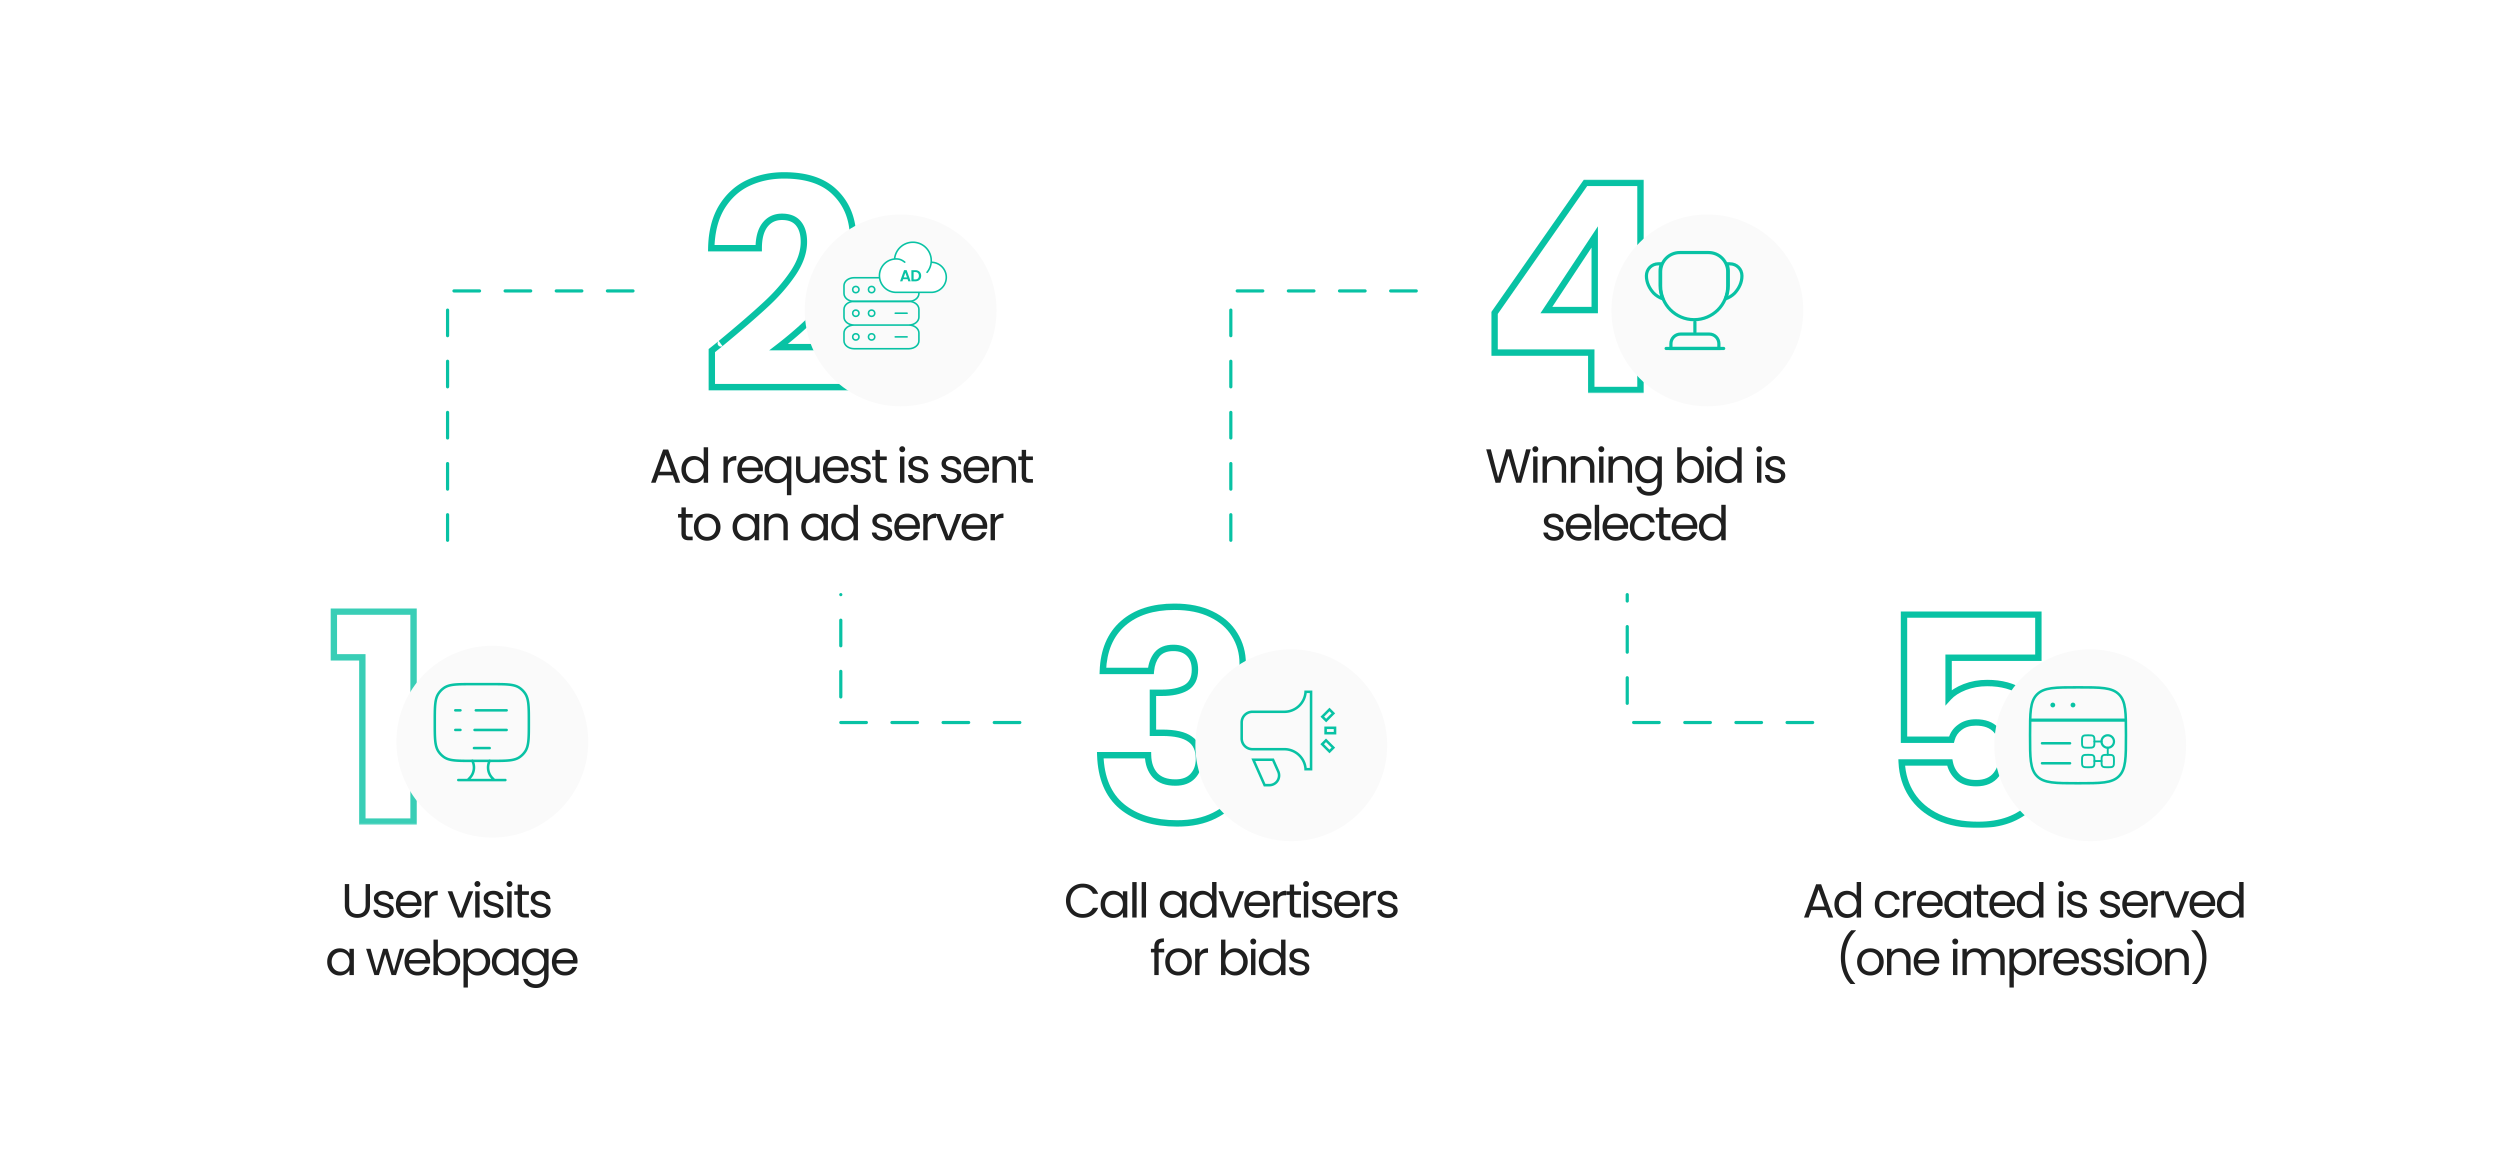 <svg xmlns="http://www.w3.org/2000/svg" width="782" height="361" fill="none"><rect width="782" height="361" fill="#fff" rx="30"/><g opacity=".8"><mask id="a" width="28" height="68" x="103" y="190" fill="#000" maskUnits="userSpaceOnUse"><path fill="#fff" d="M103 190h28v68h-28z"/><path d="M104.43 205.61V191.3h24.93V257h-16.02v-51.39z"/></mask><path fill="#08C2A4" d="M104.43 205.61h-1v1h1zm0-14.31v-1h-1v1zm24.93 0h1v-1h-1zm0 65.7v1h1v-1zm-16.02 0h-1v1h1zm0-51.39h1v-1h-1zm-7.91 0V191.3h-2v14.31zm-1-13.31h24.93v-2h-24.93zm23.93-1V257h2v-65.7zm1 64.7h-16.02v2h16.02zm-15.02 1v-51.39h-2V257zm-1-52.39h-8.91v2h8.91z" mask="url(#a)"/></g><g filter="url(#b)"><circle cx="150" cy="228" r="30" fill="#FAFAFA"/></g><path stroke="#08C2A4" stroke-linecap="round" stroke-width=".8" d="M153.655 214h-5.885c-4.824 0-7.237 0-8.947 1.221a6.7 6.7 0 0 0-1.626 1.658C136 218.622 136 221.082 136 226.001s0 7.379 1.197 9.123a6.7 6.7 0 0 0 1.626 1.657c1.71 1.221 4.123 1.221 8.947 1.221h5.885c4.825 0 7.237 0 8.947-1.221a6.7 6.7 0 0 0 1.626-1.657c1.198-1.744 1.198-4.204 1.198-9.123s0-7.379-1.198-9.122a6.7 6.7 0 0 0-1.626-1.658C160.892 214 158.48 214 153.655 214Z"/><path stroke="#08C2A4" stroke-linecap="round" stroke-width=".8" d="m154.619 243.997-.616-.629a4.72 4.72 0 0 1-.855-5.372M146.3 243.997l.616-.629a4.72 4.72 0 0 0 .855-5.372M143.357 244h14.713"/><path stroke="#08C2A4" stroke-linecap="round" stroke-linejoin="round" stroke-width=".8" d="M148.261 234h4.905M148.84 228.328h2.409m-8.833 0h1.606m4.818-6.14h9.636m-16.06 0h1.606M148.438 228.332h10.038"/><path stroke="#08C2A4" stroke-dasharray="8 8" stroke-linecap="round" stroke-linejoin="round" d="M198 91h-58v82M443 91h-58v82"/><mask id="c" width="48" height="70" x="221.149" y="53" fill="#000" maskUnits="userSpaceOnUse"><path fill="#fff" d="M221.149 53h48v70h-48z"/><path d="M222.659 109.67q3.06-2.43 2.79-2.25 8.82-7.29 13.86-11.97 5.13-4.68 8.64-9.81t3.51-9.99q0-3.69-1.71-5.76t-5.13-2.07-5.4 2.61q-1.89 2.52-1.89 7.2h-14.85q.18-7.65 3.24-12.78 3.15-5.13 8.19-7.56 5.13-2.43 11.34-2.43 10.71 0 16.11 5.49 5.49 5.49 5.49 14.31 0 9.63-6.57 17.91-6.57 8.19-16.74 16.02h24.3v12.51h-45.18z"/></mask><path fill="#08C2A4" d="m222.659 109.67-.621-.783-.379.3v.483zm2.79-2.25-.637-.771 1.192 1.603zm13.86-11.97-.674-.739-.006.006zm10.44-25.56-.771.637zm-10.53.54-.796-.604-.004.004zm-1.89 7.2v1h1v-1zm-14.85 0-.999-.023-.024 1.023h1.023zm3.24-12.78-.852-.523-.006.01zm8.19-7.56-.428-.904-.006.003zm27.45 3.06-.713.701.006.006zm-1.08 32.22.78.626.004-.004zm-16.74 16.02-.61-.792-2.328 1.792h2.938zm24.3 0h1v-1h-1zm0 12.51v1h1v-1zm-45.18 0h-1v1h1zm.622-10.647a415 415 0 0 0 2.234-1.782q.35-.282.504-.412a2 2 0 0 0 .195-.181 1.002 1.002 0 0 0 .197-.327c.022-.061.132-.366-.015-.724a1 1 0 0 0-1.38-.51q-.044.022-.063.034l-.058.037 1.109 1.664-.031.019-.054.03c-.012.006-.085.044-.186.071a1 1 0 0 1-1.186-.583c-.148-.358-.037-.662-.015-.724a1 1 0 0 1 .226-.356c.025-.025.032-.029-.025.018q-.126.107-.474.387-.693.559-2.221 1.773zm2.805-2.262q8.832-7.3 13.904-12.008l-1.361-1.466c-3.34 3.101-7.943 7.078-13.817 11.932zm13.897-12.002q5.208-4.749 8.792-9.984l-1.651-1.13c-2.292 3.35-5.119 6.562-8.489 9.636zm8.792-9.984c2.422-3.54 3.684-7.064 3.684-10.555h-2c0 2.989-1.077 6.125-3.335 9.425zm3.684-10.555c0-2.606-.604-4.78-1.939-6.397l-1.542 1.274c.945 1.144 1.481 2.809 1.481 5.123zm-1.939-6.397c-1.38-1.67-3.411-2.433-5.901-2.433v2c2.071 0 3.459.617 4.359 1.707zm-5.901-2.433c-2.576 0-4.678 1.004-6.196 3.006l1.593 1.208c1.122-1.478 2.62-2.214 4.603-2.214zm-6.2 3.01c-1.439 1.919-2.09 4.564-2.09 7.8h2c0-3.004.61-5.159 1.69-6.6zm-1.09 6.8h-14.85v2h14.85zm-13.85 1.023c.117-4.975 1.169-9.055 3.099-12.29l-1.717-1.025c-2.15 3.604-3.258 8.044-3.381 13.269zm3.093-12.28c2.007-3.27 4.597-5.652 7.772-7.182l-.869-1.802c-3.546 1.71-6.415 4.367-8.608 7.938zm7.766-7.18c3.274-1.55 6.905-2.333 10.911-2.333v-2c-4.274 0-8.202.837-11.768 2.526zm10.911-2.333c6.979 0 12.049 1.787 15.397 5.191l1.426-1.402c-3.851-3.916-9.521-5.789-16.823-5.789zm15.403 5.197c3.447 3.447 5.197 7.949 5.197 13.603h2c0-6.106-1.909-11.143-5.782-15.017zm5.197 13.603c0 6.172-2.099 11.927-6.353 17.288l1.567 1.244c4.505-5.679 6.786-11.864 6.786-18.532zm-6.35 17.284c-4.32 5.386-9.839 10.672-16.57 15.854l1.22 1.584c6.83-5.258 12.471-10.652 16.91-16.186zm-15.96 17.646h24.3v-2h-24.3zm23.3-1v12.51h2v-12.51zm1 11.51h-45.18v2h45.18zm-44.18 1v-11.43h-2v11.43z" mask="url(#c)"/><g filter="url(#d)"><circle cx="277.719" cy="93.094" r="30" fill="#FAFAFA"/></g><path stroke="#08C2A4" stroke-linecap="round" stroke-linejoin="round" stroke-width=".5" d="M284.296 101.675h-17.154c-1.735 0-3.142-1.121-3.142-2.483v-2.436c0-1.37 1.419-2.483 3.142-2.483h17.154c1.736 0 3.143 1.121 3.143 2.483v2.436c0 1.362-1.419 2.483-3.143 2.483M284.296 109.081h-17.154c-1.735 0-3.142-1.121-3.142-2.482v-2.437c0-1.371 1.419-2.482 3.142-2.482h17.154c1.736 0 3.143 1.121 3.143 2.482v2.437c0 1.361-1.419 2.482-3.143 2.482"/><path stroke="#08C2A4" stroke-linecap="round" stroke-linejoin="round" stroke-width=".5" d="M284.296 94.277h-17.154c-1.735 0-3.142-1.121-3.142-2.483v-2.436c0-1.371 1.419-2.483 3.142-2.483h17.154c1.736 0 3.143 1.12 3.143 2.483v2.436c0 1.362-1.419 2.483-3.143 2.483M280.037 97.977h3.701M280.037 90.574h3.701M280.037 105.379h3.701"/><circle cx="267.701" cy="90.577" r=".984" stroke="#08C2A4" stroke-width=".5"/><circle cx="267.701" cy="97.976" r=".984" stroke="#08C2A4" stroke-width=".5"/><circle cx="267.701" cy="105.382" r=".984" stroke="#08C2A4" stroke-width=".5"/><circle cx="272.635" cy="90.577" r=".984" stroke="#08C2A4" stroke-width=".5"/><circle cx="272.635" cy="97.976" r=".984" stroke="#08C2A4" stroke-width=".5"/><circle cx="272.635" cy="105.382" r=".984" stroke="#08C2A4" stroke-width=".5"/><path fill="#fff" d="M291.298 81.52a5.747 5.747 0 0 0-11.472-.498 5.225 5.225 0 0 0 .501 10.425h10.971a4.702 4.702 0 1 0 0-9.404h-.023q.023-.258.023-.523"/><path stroke="#08C2A4" stroke-linecap="round" stroke-linejoin="round" stroke-width=".5" d="M291.275 82.043h.023a4.702 4.702 0 1 1 0 9.404h-10.971a5.224 5.224 0 0 1-.501-10.425m11.449 1.02q.023-.257.023-.522a5.747 5.747 0 0 0-11.472-.498m11.449 1.02a5.7 5.7 0 0 1-1.291 3.135m-10.158-4.155q.248-.024.501-.024c1.176 0 1.8.346 2.673 1.002"/><path fill="#08C2A4" d="M283.891 87.335h-1.39l-.23.665h-.735l1.255-3.495h.815L284.861 88h-.74zm-.19-.56-.505-1.46-.505 1.46zm2.599-2.265q.55 0 .965.215.42.215.645.615.23.395.23.92t-.23.92a1.53 1.53 0 0 1-.645.605 2.1 2.1 0 0 1-.965.215h-1.22v-3.49zm-.025 2.895q.55 0 .85-.3t.3-.845-.3-.85q-.3-.31-.85-.31h-.495v2.305z"/><path stroke="#08C2A4" stroke-dasharray="8 8" stroke-linecap="round" stroke-linejoin="round" d="M319 226h-56v-40M567 226h-58v-40"/><path fill="#1F1F1F" d="M109.223 276.545v6.615q0 1.395.675 2.07.69.675 1.905.675 1.2 0 1.875-.675.69-.675.69-2.07v-6.615h1.365v6.6q0 1.305-.525 2.205-.525.885-1.425 1.32-.885.435-1.995.435t-2.01-.435q-.885-.435-1.41-1.32-.51-.9-.51-2.205v-6.6zm10.947 10.59q-.945 0-1.695-.315-.75-.33-1.185-.9-.435-.585-.48-1.335h1.41q.06.615.57 1.005.525.39 1.365.39.78 0 1.23-.345t.45-.87q0-.54-.48-.795-.48-.27-1.485-.525-.915-.24-1.5-.48-.57-.255-.99-.735-.405-.495-.405-1.29 0-.63.375-1.155t1.065-.825q.69-.315 1.575-.315 1.365 0 2.205.69t.9 1.89h-1.365a1.4 1.4 0 0 0-.525-1.035q-.465-.39-1.26-.39-.735 0-1.17.315t-.435.825q0 .405.255.675.27.255.66.42.405.15 1.11.345.885.24 1.44.48.555.225.945.69.405.465.42 1.215 0 .675-.375 1.215t-1.065.855q-.675.3-1.56.3m11.677-4.56q0 .39-.045.825h-6.57q.075 1.215.825 1.905.765.675 1.845.675.885 0 1.47-.405.6-.42.84-1.11h1.47a3.57 3.57 0 0 1-1.32 1.935q-.99.735-2.46.735-1.17 0-2.1-.525a3.74 3.74 0 0 1-1.44-1.485q-.525-.975-.525-2.25t.51-2.235 1.425-1.47q.93-.525 2.13-.525 1.17 0 2.07.51t1.38 1.41q.495.885.495 2.01m-1.41-.285q0-.78-.345-1.335a2.17 2.17 0 0 0-.945-.855q-.585-.3-1.305-.3-1.035 0-1.77.66-.72.66-.825 1.83zm3.827-2.175q.36-.705 1.02-1.095.675-.39 1.635-.39v1.41h-.36q-2.295 0-2.295 2.49V287h-1.365v-8.22h1.365zm9.79 5.625 2.55-6.96h1.455l-3.225 8.22h-1.59l-3.225-8.22h1.47zm5.303-8.295q-.39 0-.66-.27a.9.9 0 0 1-.27-.66q0-.39.27-.66t.66-.27q.375 0 .63.27.27.27.27.66t-.27.66q-.255.27-.63.27m.66 1.335V287h-1.365v-8.22zm4.486 8.355q-.945 0-1.695-.315-.75-.33-1.185-.9-.435-.585-.48-1.335h1.41q.06.615.57 1.005.525.39 1.365.39.78 0 1.23-.345t.45-.87q0-.54-.48-.795-.48-.27-1.485-.525-.915-.24-1.5-.48-.57-.255-.99-.735-.405-.495-.405-1.29 0-.63.375-1.155t1.065-.825q.69-.315 1.575-.315 1.365 0 2.205.69t.9 1.89h-1.365a1.4 1.4 0 0 0-.525-1.035q-.465-.39-1.26-.39-.735 0-1.17.315t-.435.825q0 .405.255.675.27.255.66.42.405.15 1.11.345.885.24 1.44.48.555.225.945.69.405.465.42 1.215 0 .675-.375 1.215t-1.065.855q-.675.3-1.56.3m4.882-9.69q-.39 0-.66-.27a.9.9 0 0 1-.27-.66q0-.39.27-.66t.66-.27q.375 0 .63.27.27.27.27.66t-.27.66q-.255.27-.63.27m.66 1.335V287h-1.365v-8.22zm3.242 1.125v4.845q0 .6.255.855.255.24.885.24h1.005V287h-1.23q-1.14 0-1.71-.525t-.57-1.725v-4.845h-1.065v-1.125h1.065v-2.07h1.365v2.07h2.145v1.125zm5.959 7.23q-.945 0-1.695-.315-.75-.33-1.185-.9-.435-.585-.48-1.335h1.41q.06.615.57 1.005.525.39 1.365.39.78 0 1.23-.345t.45-.87q0-.54-.48-.795-.48-.27-1.485-.525-.915-.24-1.5-.48-.57-.255-.99-.735-.405-.495-.405-1.29 0-.63.375-1.155t1.065-.825q.69-.315 1.575-.315 1.365 0 2.205.69t.9 1.89h-1.365a1.4 1.4 0 0 0-.525-1.035q-.465-.39-1.26-.39-.735 0-1.17.315t-.435.825q0 .405.255.675.27.255.66.42.405.15 1.11.345.885.24 1.44.48.555.225.945.69.405.465.42 1.215 0 .675-.375 1.215t-1.065.855q-.675.3-1.56.3M102.35 300.86q0-1.26.51-2.205.51-.96 1.395-1.485.9-.525 1.995-.525 1.08 0 1.875.465t1.185 1.17v-1.5h1.38V305h-1.38v-1.53q-.405.72-1.215 1.2-.795.465-1.86.465-1.095 0-1.98-.54a3.8 3.8 0 0 1-1.395-1.515q-.51-.975-.51-2.22m6.96.015q0-.93-.375-1.62t-1.02-1.05a2.7 2.7 0 0 0-1.395-.375q-.765 0-1.395.36t-1.005 1.05-.375 1.62q0 .945.375 1.65.375.69 1.005 1.065.63.36 1.395.36t1.395-.36q.645-.375 1.02-1.065.375-.705.375-1.635m17.135-4.095L123.88 305h-1.41l-1.98-6.525-1.98 6.525h-1.41l-2.58-8.22h1.395l1.89 6.9 2.04-6.9h1.395l1.995 6.915 1.86-6.915zm8.105 3.795q0 .39-.045.825h-6.57q.075 1.215.825 1.905.765.675 1.845.675.885 0 1.47-.405.6-.42.84-1.11h1.47a3.57 3.57 0 0 1-1.32 1.935q-.99.735-2.46.735-1.17 0-2.1-.525a3.74 3.74 0 0 1-1.44-1.485q-.525-.975-.525-2.25t.51-2.235 1.425-1.47q.93-.525 2.13-.525 1.17 0 2.07.51t1.38 1.41q.495.885.495 2.01m-1.41-.285q0-.78-.345-1.335a2.17 2.17 0 0 0-.945-.855q-.585-.3-1.305-.3-1.035 0-1.77.66-.72.66-.825 1.83zm3.827-1.98q.42-.735 1.23-1.2t1.845-.465q1.11 0 1.995.525t1.395 1.485q.51.945.51 2.205 0 1.245-.51 2.22t-1.41 1.515q-.885.54-1.98.54-1.065 0-1.875-.465-.795-.465-1.2-1.185V305h-1.365v-11.1h1.365zm5.58 2.55q0-.93-.375-1.62t-1.02-1.05q-.63-.36-1.395-.36-.75 0-1.395.375-.63.36-1.02 1.065-.375.69-.375 1.605 0 .93.375 1.635.39.69 1.02 1.065.645.36 1.395.36.765 0 1.395-.36.645-.375 1.02-1.065.375-.705.375-1.65m3.806-2.565q.405-.705 1.2-1.17.81-.48 1.875-.48 1.095 0 1.98.525.9.525 1.41 1.485.51.945.51 2.205 0 1.245-.51 2.22t-1.41 1.515q-.885.54-1.98.54-1.05 0-1.86-.465-.795-.48-1.215-1.185v5.415h-1.365v-12.12h1.365zm5.58 2.565q0-.93-.375-1.62t-1.02-1.05q-.63-.36-1.395-.36-.75 0-1.395.375-.63.36-1.02 1.065-.375.69-.375 1.605 0 .93.375 1.635.39.69 1.02 1.065.645.36 1.395.36.765 0 1.395-.36.645-.375 1.02-1.065.375-.705.375-1.65m1.932 0q0-1.26.51-2.205.51-.96 1.395-1.485.9-.525 1.995-.525 1.08 0 1.875.465t1.185 1.17v-1.5h1.38V305h-1.38v-1.53q-.405.72-1.215 1.2-.795.465-1.86.465-1.095 0-1.98-.54a3.8 3.8 0 0 1-1.395-1.515q-.51-.975-.51-2.22m6.96.015q0-.93-.375-1.62t-1.02-1.05a2.7 2.7 0 0 0-1.395-.375q-.765 0-1.395.36t-1.005 1.05-.375 1.62q0 .945.375 1.65.375.69 1.005 1.065.63.36 1.395.36t1.395-.36q.645-.375 1.02-1.065.375-.705.375-1.635m6.327-4.23q1.065 0 1.86.465.81.465 1.2 1.17v-1.5h1.38v8.4q0 1.125-.48 1.995-.48.885-1.38 1.38-.885.495-2.07.495-1.62 0-2.7-.765t-1.275-2.085h1.35q.225.75.93 1.2.705.465 1.695.465 1.125 0 1.83-.705.72-.705.72-1.98v-1.725q-.405.72-1.2 1.2t-1.86.48q-1.095 0-1.995-.54a3.8 3.8 0 0 1-1.395-1.515q-.51-.975-.51-2.22 0-1.26.51-2.205.51-.96 1.395-1.485.9-.525 1.995-.525m3.06 4.23q0-.93-.375-1.62t-1.02-1.05a2.7 2.7 0 0 0-1.395-.375q-.765 0-1.395.36t-1.005 1.05-.375 1.62q0 .945.375 1.65.375.69 1.005 1.065.63.36 1.395.36t1.395-.36q.645-.375 1.02-1.065.375-.705.375-1.635m10.437-.3q0 .39-.045.825h-6.57q.075 1.215.825 1.905.765.675 1.845.675.885 0 1.47-.405.6-.42.84-1.11h1.47a3.57 3.57 0 0 1-1.32 1.935q-.99.735-2.46.735-1.17 0-2.1-.525a3.74 3.74 0 0 1-1.44-1.485q-.525-.975-.525-2.25t.51-2.235 1.425-1.47q.93-.525 2.13-.525 1.17 0 2.07.51t1.38 1.41q.495.885.495 2.01m-1.41-.285q0-.78-.345-1.335a2.17 2.17 0 0 0-.945-.855q-.585-.3-1.305-.3-1.035 0-1.77.66-.72.66-.825 1.83zM210.486 148.675h-4.56l-.84 2.325h-1.44l3.78-10.395h1.575L212.766 151h-1.44zm-.39-1.11-1.89-5.28-1.89 5.28zm3.057-.705q0-1.26.51-2.205.51-.96 1.395-1.485.9-.525 2.01-.525.96 0 1.785.45.825.435 1.26 1.155v-4.35h1.38V151h-1.38v-1.545q-.405.735-1.2 1.215-.795.465-1.86.465-1.095 0-1.995-.54a3.8 3.8 0 0 1-1.395-1.515q-.51-.975-.51-2.22m6.96.015q0-.93-.375-1.62t-1.02-1.05a2.7 2.7 0 0 0-1.395-.375q-.765 0-1.395.36t-1.005 1.05-.375 1.62q0 .945.375 1.65.375.69 1.005 1.065.63.36 1.395.36t1.395-.36q.645-.375 1.02-1.065.375-.705.375-1.635m7.551-2.76q.36-.705 1.02-1.095.675-.39 1.635-.39v1.41h-.36q-2.295 0-2.295 2.49V151h-1.365v-8.22h1.365zm10.981 2.46q0 .39-.045.825h-6.57q.075 1.215.825 1.905.765.675 1.845.675.885 0 1.47-.405.6-.42.84-1.11h1.47a3.57 3.57 0 0 1-1.32 1.935q-.99.735-2.46.735-1.17 0-2.1-.525a3.74 3.74 0 0 1-1.44-1.485q-.525-.975-.525-2.25t.51-2.235 1.425-1.47q.93-.525 2.13-.525 1.17 0 2.07.51t1.38 1.41q.495.885.495 2.01m-1.41-.285q0-.78-.345-1.335a2.17 2.17 0 0 0-.945-.855q-.585-.3-1.305-.3-1.035 0-1.77.66-.72.66-.825 1.83zm1.952.57q0-1.26.51-2.205.51-.96 1.395-1.485.9-.525 2.01-.525 1.065 0 1.86.48.81.465 1.185 1.155v-1.5h1.38v12.12h-1.38v-5.415q-.39.69-1.2 1.17t-1.89.48-1.965-.54a3.8 3.8 0 0 1-1.395-1.515q-.51-.975-.51-2.22m6.96.015q0-.93-.375-1.62t-1.02-1.05a2.7 2.7 0 0 0-1.395-.375q-.765 0-1.395.36t-1.005 1.05-.375 1.62q0 .945.375 1.65.375.69 1.005 1.065.63.36 1.395.36t1.395-.36q.645-.375 1.02-1.065.375-.705.375-1.635m10.226-4.095V151h-1.365v-1.215q-.39.63-1.095.99-.69.345-1.53.345-.96 0-1.725-.39-.765-.405-1.215-1.2-.435-.795-.435-1.935v-4.815h1.35v4.635q0 1.215.615 1.875.615.645 1.68.645 1.095 0 1.725-.675t.63-1.965v-4.515zm9.055 3.795q0 .39-.045.825h-6.57q.075 1.215.825 1.905.765.675 1.845.675.885 0 1.47-.405.6-.42.84-1.11h1.47a3.57 3.57 0 0 1-1.32 1.935q-.99.735-2.46.735-1.17 0-2.1-.525a3.74 3.74 0 0 1-1.44-1.485q-.525-.975-.525-2.25t.51-2.235 1.425-1.47q.93-.525 2.13-.525 1.17 0 2.07.51t1.38 1.41q.495.885.495 2.01m-1.41-.285q0-.78-.345-1.335a2.17 2.17 0 0 0-.945-.855q-.585-.3-1.305-.3-1.035 0-1.77.66-.72.66-.825 1.83zm5.372 4.845q-.945 0-1.695-.315-.75-.33-1.185-.9-.435-.585-.48-1.335h1.41q.06.615.57 1.005.525.39 1.365.39.78 0 1.23-.345t.45-.87q0-.54-.48-.795-.48-.27-1.485-.525-.915-.24-1.5-.48-.57-.255-.99-.735-.405-.495-.405-1.29 0-.63.375-1.155t1.065-.825q.69-.315 1.575-.315 1.365 0 2.205.69t.9 1.89h-1.365a1.4 1.4 0 0 0-.525-1.035q-.465-.39-1.26-.39-.735 0-1.17.315t-.435.825q0 .405.255.675.27.255.66.42.405.15 1.11.345.885.24 1.44.48.555.225.945.69.405.465.42 1.215 0 .675-.375 1.215t-1.065.855q-.675.3-1.56.3m5.842-7.23v4.845q0 .6.255.855.255.24.885.24h1.005V151h-1.23q-1.14 0-1.71-.525t-.57-1.725v-4.845h-1.065v-1.125h1.065v-2.07h1.365v2.07h2.145v1.125zm7.003-2.46q-.39 0-.66-.27a.9.9 0 0 1-.27-.66q0-.39.27-.66t.66-.27q.375 0 .63.27.27.27.27.66t-.27.66q-.255.27-.63.27m.66 1.335V151h-1.365v-8.22zm4.486 8.355q-.945 0-1.695-.315-.75-.33-1.185-.9-.435-.585-.48-1.335h1.41q.06.615.57 1.005.525.39 1.365.39.78 0 1.23-.345t.45-.87q0-.54-.48-.795-.48-.27-1.485-.525-.915-.24-1.5-.48-.57-.255-.99-.735-.405-.495-.405-1.29 0-.63.375-1.155t1.065-.825q.69-.315 1.575-.315 1.365 0 2.205.69t.9 1.89h-1.365a1.4 1.4 0 0 0-.525-1.035q-.465-.39-1.26-.39-.735 0-1.17.315t-.435.825q0 .405.255.675.27.255.66.42.405.15 1.11.345.885.24 1.44.48.555.225.945.69.405.465.42 1.215 0 .675-.375 1.215t-1.065.855q-.675.3-1.56.3m10.336 0q-.945 0-1.695-.315-.75-.33-1.185-.9-.435-.585-.48-1.335h1.41q.06.615.57 1.005.525.39 1.365.39.78 0 1.23-.345t.45-.87q0-.54-.48-.795-.48-.27-1.485-.525-.915-.24-1.5-.48-.57-.255-.99-.735-.405-.495-.405-1.29 0-.63.375-1.155t1.065-.825q.69-.315 1.575-.315 1.365 0 2.205.69t.9 1.89h-1.365a1.4 1.4 0 0 0-.525-1.035q-.465-.39-1.26-.39-.735 0-1.17.315t-.435.825q0 .405.255.675.27.255.66.42.405.15 1.11.345.885.24 1.44.48.555.225.945.69.405.465.42 1.215 0 .675-.375 1.215t-1.065.855q-.675.3-1.56.3m11.677-4.56q0 .39-.045.825h-6.57q.075 1.215.825 1.905.765.675 1.845.675.885 0 1.47-.405.6-.42.84-1.11h1.47a3.57 3.57 0 0 1-1.32 1.935q-.99.735-2.46.735-1.17 0-2.1-.525a3.74 3.74 0 0 1-1.44-1.485q-.525-.975-.525-2.25t.51-2.235 1.425-1.47q.93-.525 2.13-.525 1.17 0 2.07.51t1.38 1.41q.495.885.495 2.01m-1.41-.285q0-.78-.345-1.335a2.17 2.17 0 0 0-.945-.855q-.585-.3-1.305-.3-1.035 0-1.77.66-.72.66-.825 1.83zm6.467-3.66q1.5 0 2.43.915.93.9.93 2.61V151h-1.35v-4.65q0-1.23-.615-1.875-.615-.66-1.68-.66-1.08 0-1.725.675-.63.675-.63 1.965V151h-1.365v-8.22h1.365v1.17q.405-.63 1.095-.975.705-.345 1.545-.345m6.504 1.275v4.845q0 .6.255.855.255.24.885.24h1.005V151h-1.23q-1.14 0-1.71-.525t-.57-1.725v-4.845h-1.065v-1.125h1.065v-2.07h1.365v2.07h2.145v1.125zm-106.435 18v4.845q0 .6.255.855.255.24.885.24h1.005V169h-1.23q-1.14 0-1.71-.525t-.57-1.725v-4.845h-1.065v-1.125h1.065v-2.07h1.365v2.07h2.145v1.125zm6.634 7.23a4.25 4.25 0 0 1-2.1-.525 3.8 3.8 0 0 1-1.47-1.485q-.525-.975-.525-2.25 0-1.26.54-2.22.555-.975 1.5-1.485.945-.525 2.115-.525t2.115.525q.945.51 1.485 1.47.555.96.555 2.235t-.57 2.25a3.86 3.86 0 0 1-1.515 1.485q-.96.525-2.13.525m0-1.2q.735 0 1.38-.345t1.035-1.035q.405-.69.405-1.68t-.39-1.68-1.02-1.02a2.8 2.8 0 0 0-1.365-.345q-.75 0-1.38.345-.615.33-.99 1.02t-.375 1.68q0 1.005.36 1.695.375.69.99 1.035.615.33 1.35.33m7.998-3.075q0-1.26.51-2.205.51-.96 1.395-1.485.9-.525 1.995-.525 1.08 0 1.875.465t1.185 1.17v-1.5h1.38V169h-1.38v-1.53q-.405.72-1.215 1.2-.795.465-1.86.465-1.095 0-1.98-.54a3.8 3.8 0 0 1-1.395-1.515q-.51-.975-.51-2.22m6.96.015q0-.93-.375-1.62t-1.02-1.05a2.7 2.7 0 0 0-1.395-.375q-.765 0-1.395.36t-1.005 1.05-.375 1.62q0 .945.375 1.65.375.69 1.005 1.065.63.36 1.395.36t1.395-.36q.645-.375 1.02-1.065.375-.705.375-1.635m6.942-4.245q1.5 0 2.43.915.93.9.93 2.61V169h-1.35v-4.65q0-1.23-.615-1.875-.615-.66-1.68-.66-1.08 0-1.725.675-.63.675-.63 1.965V169h-1.365v-8.22h1.365v1.17q.405-.63 1.095-.975.705-.345 1.545-.345m7.579 4.23q0-1.26.51-2.205.51-.96 1.395-1.485.9-.525 1.995-.525 1.08 0 1.875.465t1.185 1.17v-1.5h1.38V169h-1.38v-1.53q-.405.72-1.215 1.2-.795.465-1.86.465-1.095 0-1.98-.54a3.8 3.8 0 0 1-1.395-1.515q-.51-.975-.51-2.22m6.96.015q0-.93-.375-1.62t-1.02-1.05a2.7 2.7 0 0 0-1.395-.375q-.765 0-1.395.36t-1.005 1.05-.375 1.62q0 .945.375 1.65.375.69 1.005 1.065.63.36 1.395.36t1.395-.36q.645-.375 1.02-1.065.375-.705.375-1.635m2.427-.015q0-1.26.51-2.205.51-.96 1.395-1.485.9-.525 2.01-.525.96 0 1.785.45.825.435 1.26 1.155v-4.35h1.38V169h-1.38v-1.545q-.405.735-1.2 1.215-.795.465-1.86.465-1.095 0-1.995-.54a3.8 3.8 0 0 1-1.395-1.515q-.51-.975-.51-2.22m6.96.015q0-.93-.375-1.62t-1.02-1.05a2.7 2.7 0 0 0-1.395-.375q-.765 0-1.395.36t-1.005 1.05-.375 1.62q0 .945.375 1.65.375.69 1.005 1.065.63.36 1.395.36t1.395-.36q.645-.375 1.02-1.065.375-.705.375-1.635m9.095 4.26q-.945 0-1.695-.315-.75-.33-1.185-.9-.435-.585-.48-1.335h1.41q.06.615.57 1.005.525.39 1.365.39.78 0 1.23-.345t.45-.87q0-.54-.48-.795-.48-.27-1.485-.525-.915-.24-1.5-.48-.57-.255-.99-.735-.405-.495-.405-1.29 0-.63.375-1.155t1.065-.825q.69-.315 1.575-.315 1.365 0 2.205.69t.9 1.89h-1.365a1.4 1.4 0 0 0-.525-1.035q-.465-.39-1.26-.39-.735 0-1.17.315t-.435.825q0 .405.255.675.27.255.66.42.405.15 1.11.345.885.24 1.44.48.555.225.945.69.405.465.42 1.215 0 .675-.375 1.215t-1.065.855q-.675.3-1.56.3m11.677-4.56q0 .39-.045.825h-6.57q.075 1.215.825 1.905.765.675 1.845.675.885 0 1.47-.405.6-.42.84-1.11h1.47a3.57 3.57 0 0 1-1.32 1.935q-.99.735-2.46.735-1.17 0-2.1-.525a3.74 3.74 0 0 1-1.44-1.485q-.525-.975-.525-2.25t.51-2.235 1.425-1.47q.93-.525 2.13-.525 1.17 0 2.07.51t1.38 1.41q.495.885.495 2.01m-1.41-.285q0-.78-.345-1.335a2.17 2.17 0 0 0-.945-.855q-.585-.3-1.305-.3-1.035 0-1.77.66-.72.66-.825 1.83zm3.827-2.175q.36-.705 1.02-1.095.675-.39 1.635-.39v1.41h-.36q-2.295 0-2.295 2.49V169h-1.365v-8.22h1.365zm6.541 5.625 2.55-6.96h1.455L297.49 169h-1.59l-3.225-8.22h1.47zm12.098-3.165q0 .39-.045.825h-6.57q.075 1.215.825 1.905.765.675 1.845.675.885 0 1.47-.405.6-.42.84-1.11h1.47a3.57 3.57 0 0 1-1.32 1.935q-.99.735-2.46.735-1.17 0-2.1-.525a3.74 3.74 0 0 1-1.44-1.485q-.525-.975-.525-2.25t.51-2.235 1.425-1.47q.93-.525 2.13-.525 1.17 0 2.07.51t1.38 1.41q.495.885.495 2.01m-1.41-.285q0-.78-.345-1.335a2.17 2.17 0 0 0-.945-.855q-.585-.3-1.305-.3-1.035 0-1.77.66-.72.66-.825 1.83zm3.827-2.175q.36-.705 1.02-1.095.675-.39 1.635-.39v1.41h-.36q-2.295 0-2.295 2.49V169h-1.365v-8.22h1.365zM333.439 281.765q0-1.53.69-2.745a5 5 0 0 1 1.875-1.92q1.2-.69 2.655-.69 1.71 0 2.985.825t1.86 2.34h-1.635q-.435-.945-1.26-1.455-.81-.51-1.95-.51-1.095 0-1.965.51t-1.365 1.455q-.495.93-.495 2.19 0 1.245.495 2.19.495.93 1.365 1.44t1.965.51q1.14 0 1.95-.495.825-.51 1.26-1.455h1.635q-.585 1.5-1.86 2.325-1.275.81-2.985.81-1.455 0-2.655-.675a5.04 5.04 0 0 1-1.875-1.905q-.69-1.215-.69-2.745m10.837 1.095q0-1.26.51-2.205.51-.96 1.395-1.485.9-.525 1.995-.525 1.08 0 1.875.465t1.185 1.17v-1.5h1.38V287h-1.38v-1.53q-.405.72-1.215 1.2-.795.465-1.86.465-1.095 0-1.98-.54a3.8 3.8 0 0 1-1.395-1.515q-.51-.975-.51-2.22m6.96.015q0-.93-.375-1.62t-1.02-1.05a2.7 2.7 0 0 0-1.395-.375q-.765 0-1.395.36t-1.005 1.05-.375 1.62q0 .945.375 1.65.375.69 1.005 1.065.63.36 1.395.36t1.395-.36q.645-.375 1.02-1.065.375-.705.375-1.635m4.302-6.975V287h-1.365v-11.1zm2.941 0V287h-1.365v-11.1zm4.316 6.96q0-1.26.51-2.205.51-.96 1.395-1.485.9-.525 1.995-.525 1.08 0 1.875.465t1.185 1.17v-1.5h1.38V287h-1.38v-1.53q-.405.72-1.215 1.2-.795.465-1.86.465-1.095 0-1.98-.54a3.8 3.8 0 0 1-1.395-1.515q-.51-.975-.51-2.22m6.96.015q0-.93-.375-1.62t-1.02-1.05a2.7 2.7 0 0 0-1.395-.375q-.765 0-1.395.36t-1.005 1.05-.375 1.62q0 .945.375 1.65.375.69 1.005 1.065.63.36 1.395.36t1.395-.36q.645-.375 1.02-1.065.375-.705.375-1.635m2.427-.015q0-1.26.51-2.205.51-.96 1.395-1.485.9-.525 2.01-.525.96 0 1.785.45.825.435 1.26 1.155v-4.35h1.38V287h-1.38v-1.545q-.405.735-1.2 1.215-.795.465-1.86.465-1.095 0-1.995-.54a3.8 3.8 0 0 1-1.395-1.515q-.51-.975-.51-2.22m6.96.015q0-.93-.375-1.62t-1.02-1.05a2.7 2.7 0 0 0-1.395-.375q-.765 0-1.395.36t-1.005 1.05-.375 1.62q0 .945.375 1.65.375.69 1.005 1.065.63.36 1.395.36t1.395-.36q.645-.375 1.02-1.065.375-.705.375-1.635m5.996 2.865 2.55-6.96h1.455l-3.225 8.22h-1.59l-3.225-8.22h1.47zm12.099-3.165q0 .39-.045.825h-6.57q.075 1.215.825 1.905.765.675 1.845.675.885 0 1.47-.405.6-.42.84-1.11h1.47a3.57 3.57 0 0 1-1.32 1.935q-.99.735-2.46.735-1.17 0-2.1-.525a3.74 3.74 0 0 1-1.44-1.485q-.525-.975-.525-2.25t.51-2.235 1.425-1.47q.93-.525 2.13-.525 1.17 0 2.07.51t1.38 1.41q.495.885.495 2.01m-1.41-.285q0-.78-.345-1.335a2.17 2.17 0 0 0-.945-.855q-.585-.3-1.305-.3-1.035 0-1.77.66-.72.66-.825 1.83zm3.826-2.175q.36-.705 1.02-1.095.675-.39 1.635-.39v1.41h-.36q-2.295 0-2.295 2.49V287h-1.365v-8.22h1.365zm5.146-.21v4.845q0 .6.255.855.255.24.885.24h1.005V287h-1.23q-1.14 0-1.71-.525t-.57-1.725v-4.845h-1.065v-1.125h1.065v-2.07h1.365v2.07h2.145v1.125zm3.754-2.46q-.39 0-.66-.27a.9.9 0 0 1-.27-.66q0-.39.27-.66t.66-.27q.375 0 .63.27.27.27.27.66t-.27.66q-.255.27-.63.27m.66 1.335V287h-1.365v-8.22zm4.486 8.355q-.945 0-1.695-.315-.75-.33-1.185-.9-.435-.585-.48-1.335h1.41q.06.615.57 1.005.525.39 1.365.39.78 0 1.23-.345t.45-.87q0-.54-.48-.795-.48-.27-1.485-.525-.915-.24-1.5-.48-.57-.255-.99-.735-.405-.495-.405-1.29 0-.63.375-1.155t1.065-.825q.69-.315 1.575-.315 1.365 0 2.205.69t.9 1.89h-1.365a1.4 1.4 0 0 0-.525-1.035q-.465-.39-1.26-.39-.735 0-1.17.315t-.435.825q0 .405.255.675.27.255.66.42.405.15 1.11.345.885.24 1.44.48.555.225.945.69.405.465.42 1.215 0 .675-.375 1.215t-1.065.855q-.675.3-1.56.3m11.677-4.56q0 .39-.045.825h-6.57q.075 1.215.825 1.905.765.675 1.845.675.885 0 1.47-.405.6-.42.84-1.11h1.47a3.57 3.57 0 0 1-1.32 1.935q-.99.735-2.46.735-1.17 0-2.1-.525a3.74 3.74 0 0 1-1.44-1.485q-.525-.975-.525-2.25t.51-2.235 1.425-1.47q.93-.525 2.13-.525 1.17 0 2.07.51t1.38 1.41q.495.885.495 2.01m-1.41-.285q0-.78-.345-1.335a2.17 2.17 0 0 0-.945-.855q-.585-.3-1.305-.3-1.035 0-1.77.66-.72.66-.825 1.83zm3.827-2.175q.36-.705 1.02-1.095.675-.39 1.635-.39v1.41h-.36q-2.295 0-2.295 2.49V287h-1.365v-8.22h1.365zm6.391 7.02q-.945 0-1.695-.315-.75-.33-1.185-.9-.435-.585-.48-1.335h1.41q.06.615.57 1.005.525.39 1.365.39.78 0 1.23-.345t.45-.87q0-.54-.48-.795-.48-.27-1.485-.525-.915-.24-1.5-.48-.57-.255-.99-.735-.405-.495-.405-1.29 0-.63.375-1.155t1.065-.825q.69-.315 1.575-.315 1.365 0 2.205.69t.9 1.89h-1.365a1.4 1.4 0 0 0-.525-1.035q-.465-.39-1.26-.39-.735 0-1.17.315t-.435.825q0 .405.255.675.27.255.66.42.405.15 1.11.345.885.24 1.44.48.555.225.945.69.405.465.42 1.215 0 .675-.375 1.215t-1.065.855q-.675.3-1.56.3m-70.023 10.77h-1.725V305h-1.365v-7.095h-1.065v-1.125h1.065v-.585q0-1.38.705-2.01.72-.645 2.295-.645v1.14q-.9 0-1.275.36-.36.345-.36 1.155v.585h1.725zm4.427 7.23a4.25 4.25 0 0 1-2.1-.525 3.8 3.8 0 0 1-1.47-1.485q-.525-.975-.525-2.25 0-1.26.54-2.22.555-.975 1.5-1.485.945-.525 2.115-.525t2.115.525q.945.51 1.485 1.47.555.96.555 2.235t-.57 2.25a3.86 3.86 0 0 1-1.515 1.485q-.96.525-2.13.525m0-1.2q.735 0 1.38-.345t1.035-1.035q.405-.69.405-1.68t-.39-1.68-1.02-1.02a2.8 2.8 0 0 0-1.365-.345q-.75 0-1.38.345-.615.33-.99 1.02t-.375 1.68q0 1.005.36 1.695.375.69.99 1.035.615.33 1.35.33m6.624-5.82q.36-.705 1.02-1.095.675-.39 1.635-.39v1.41h-.36q-2.295 0-2.295 2.49V305h-1.365v-8.22h1.365zm8.095.195q.42-.735 1.23-1.2t1.845-.465q1.11 0 1.995.525t1.395 1.485q.51.945.51 2.205 0 1.245-.51 2.22t-1.41 1.515q-.885.54-1.98.54-1.065 0-1.875-.465-.795-.465-1.2-1.185V305h-1.365v-11.1h1.365zm5.58 2.55q0-.93-.375-1.62t-1.02-1.05q-.63-.36-1.395-.36-.75 0-1.395.375-.63.36-1.02 1.065-.375.69-.375 1.605 0 .93.375 1.635.39.69 1.02 1.065.645.36 1.395.36.765 0 1.395-.36.645-.375 1.02-1.065.375-.705.375-1.65m3.147-5.415q-.39 0-.66-.27a.9.9 0 0 1-.27-.66q0-.39.27-.66t.66-.27q.375 0 .63.27.27.27.27.66t-.27.66q-.255.27-.63.27m.66 1.335V305h-1.365v-8.22zm1.066 4.08q0-1.26.51-2.205.51-.96 1.395-1.485.9-.525 2.01-.525.96 0 1.785.45.825.435 1.26 1.155v-4.35h1.38V305h-1.38v-1.545q-.405.735-1.2 1.215-.795.465-1.86.465-1.095 0-1.995-.54a3.8 3.8 0 0 1-1.395-1.515q-.51-.975-.51-2.22m6.96.015q0-.93-.375-1.62t-1.02-1.05a2.7 2.7 0 0 0-1.395-.375q-.765 0-1.395.36t-1.005 1.05-.375 1.62q0 .945.375 1.65.375.69 1.005 1.065.63.36 1.395.36t1.395-.36q.645-.375 1.02-1.065.375-.705.375-1.635m5.847 4.26q-.945 0-1.695-.315-.75-.33-1.185-.9-.435-.585-.48-1.335h1.41q.06.615.57 1.005.525.39 1.365.39.78 0 1.23-.345t.45-.87q0-.54-.48-.795-.48-.27-1.485-.525-.915-.24-1.5-.48-.57-.255-.99-.735-.405-.495-.405-1.29 0-.63.375-1.155t1.065-.825q.69-.315 1.575-.315 1.365 0 2.205.69t.9 1.89h-1.365a1.4 1.4 0 0 0-.525-1.035q-.465-.39-1.26-.39-.735 0-1.17.315t-.435.825q0 .405.255.675.27.255.66.42.405.15 1.11.345.885.24 1.44.48.555.225.945.69.405.465.42 1.215 0 .675-.375 1.215t-1.065.855q-.675.3-1.56.3M478.831 140.545 475.801 151h-1.53l-2.43-8.415-2.52 8.415-1.515.015-2.925-10.47h1.455l2.28 8.865 2.52-8.865h1.53l2.4 8.835 2.295-8.835zm1.448.9q-.39 0-.66-.27a.9.9 0 0 1-.27-.66q0-.39.27-.66t.66-.27q.375 0 .63.27.27.27.27.66t-.27.66q-.255.27-.63.27m.66 1.335V151h-1.365v-8.22zm5.582-.15q1.5 0 2.43.915.93.9.93 2.61V151h-1.35v-4.65q0-1.23-.615-1.875-.615-.66-1.68-.66-1.08 0-1.725.675-.63.675-.63 1.965V151h-1.365v-8.22h1.365v1.17q.405-.63 1.095-.975.705-.345 1.545-.345m8.845 0q1.5 0 2.43.915.93.9.93 2.61V151h-1.35v-4.65q0-1.23-.615-1.875-.615-.66-1.68-.66-1.08 0-1.725.675-.63.675-.63 1.965V151h-1.365v-8.22h1.365v1.17q.405-.63 1.095-.975.705-.345 1.545-.345m5.544-1.185q-.39 0-.66-.27a.9.9 0 0 1-.27-.66q0-.39.27-.66t.66-.27q.375 0 .63.27.27.27.27.66t-.27.66q-.255.27-.63.27m.66 1.335V151h-1.365v-8.22zm5.582-.15q1.5 0 2.43.915.93.9.93 2.61V151h-1.35v-4.65q0-1.23-.615-1.875-.615-.66-1.68-.66-1.08 0-1.725.675-.63.675-.63 1.965V151h-1.365v-8.22h1.365v1.17q.405-.63 1.095-.975.705-.345 1.545-.345m8.229.015q1.065 0 1.86.465.81.465 1.2 1.17v-1.5h1.38v8.4q0 1.125-.48 1.995-.48.885-1.38 1.38-.885.495-2.07.495-1.62 0-2.7-.765t-1.275-2.085h1.35q.225.75.93 1.2.705.465 1.695.465 1.125 0 1.83-.705.72-.705.72-1.98v-1.725q-.405.72-1.2 1.2t-1.86.48q-1.095 0-1.995-.54a3.8 3.8 0 0 1-1.395-1.515q-.51-.975-.51-2.22 0-1.26.51-2.205.51-.96 1.395-1.485.9-.525 1.995-.525m3.06 4.23q0-.93-.375-1.62t-1.02-1.05a2.7 2.7 0 0 0-1.395-.375q-.765 0-1.395.36t-1.005 1.05-.375 1.62q0 .945.375 1.65.375.69 1.005 1.065.63.36 1.395.36t1.395-.36q.645-.375 1.02-1.065.375-.705.375-1.635m7.551-2.565q.42-.735 1.23-1.2t1.845-.465q1.11 0 1.995.525t1.395 1.485q.51.945.51 2.205 0 1.245-.51 2.22t-1.41 1.515q-.885.54-1.98.54-1.065 0-1.875-.465-.795-.465-1.2-1.185V151h-1.365v-11.1h1.365zm5.58 2.55q0-.93-.375-1.62t-1.02-1.05q-.63-.36-1.395-.36-.75 0-1.395.375-.63.36-1.02 1.065-.375.69-.375 1.605 0 .93.375 1.635.39.69 1.02 1.065.645.36 1.395.36.765 0 1.395-.36.645-.375 1.02-1.065.375-.705.375-1.65m3.147-5.415q-.39 0-.66-.27a.9.9 0 0 1-.27-.66q0-.39.27-.66t.66-.27q.375 0 .63.27.27.27.27.66t-.27.66q-.255.27-.63.27m.66 1.335V151h-1.365v-8.22zm1.066 4.08q0-1.26.51-2.205.51-.96 1.395-1.485.9-.525 2.01-.525.96 0 1.785.45.825.435 1.26 1.155v-4.35h1.38V151h-1.38v-1.545q-.405.735-1.2 1.215-.795.465-1.86.465-1.095 0-1.995-.54a3.8 3.8 0 0 1-1.395-1.515q-.51-.975-.51-2.22m6.96.015q0-.93-.375-1.62t-1.02-1.05a2.7 2.7 0 0 0-1.395-.375q-.765 0-1.395.36t-1.005 1.05-.375 1.62q0 .945.375 1.65.375.69 1.005 1.065.63.36 1.395.36t1.395-.36q.645-.375 1.02-1.065.375-.705.375-1.635m6.891-5.43q-.39 0-.66-.27a.9.9 0 0 1-.27-.66q0-.39.27-.66t.66-.27q.375 0 .63.27.27.27.27.66t-.27.66q-.255.27-.63.27m.66 1.335V151h-1.365v-8.22zm4.486 8.355q-.945 0-1.695-.315-.75-.33-1.185-.9-.435-.585-.48-1.335h1.41q.06.615.57 1.005.525.39 1.365.39.78 0 1.23-.345t.45-.87q0-.54-.48-.795-.48-.27-1.485-.525-.915-.24-1.5-.48-.57-.255-.99-.735-.405-.495-.405-1.29 0-.63.375-1.155t1.065-.825q.69-.315 1.575-.315 1.365 0 2.205.69t.9 1.89h-1.365a1.4 1.4 0 0 0-.525-1.035q-.465-.39-1.26-.39-.735 0-1.17.315t-.435.825q0 .405.255.675.27.255.66.42.405.15 1.11.345.885.24 1.44.48.555.225.945.69.405.465.42 1.215 0 .675-.375 1.215t-1.065.855q-.675.3-1.56.3m-69.325 18q-.945 0-1.695-.315-.75-.33-1.185-.9-.435-.585-.48-1.335h1.41q.06.615.57 1.005.525.39 1.365.39.78 0 1.23-.345t.45-.87q0-.54-.48-.795-.48-.27-1.485-.525-.915-.24-1.5-.48-.57-.255-.99-.735-.405-.495-.405-1.29 0-.63.375-1.155t1.065-.825q.69-.315 1.575-.315 1.365 0 2.205.69t.9 1.89h-1.365a1.4 1.4 0 0 0-.525-1.035q-.465-.39-1.26-.39-.735 0-1.17.315t-.435.825q0 .405.255.675.27.255.66.42.405.15 1.11.345.885.24 1.44.48.555.225.945.69.405.465.42 1.215 0 .675-.375 1.215t-1.065.855q-.675.3-1.56.3m11.677-4.56q0 .39-.045.825h-6.57q.075 1.215.825 1.905.765.675 1.845.675.885 0 1.47-.405.6-.42.84-1.11h1.47a3.57 3.57 0 0 1-1.32 1.935q-.99.735-2.46.735-1.17 0-2.1-.525a3.74 3.74 0 0 1-1.44-1.485q-.525-.975-.525-2.25t.51-2.235 1.425-1.47q.93-.525 2.13-.525 1.17 0 2.07.51t1.38 1.41q.495.885.495 2.01m-1.41-.285q0-.78-.345-1.335a2.17 2.17 0 0 0-.945-.855q-.585-.3-1.305-.3-1.035 0-1.77.66-.72.66-.825 1.83zm3.827-6.39V169h-1.365v-11.1zm9.076 6.675q0 .39-.045.825h-6.57q.075 1.215.825 1.905.765.675 1.845.675.885 0 1.47-.405.6-.42.84-1.11h1.47a3.57 3.57 0 0 1-1.32 1.935q-.99.735-2.46.735-1.17 0-2.1-.525a3.74 3.74 0 0 1-1.44-1.485q-.525-.975-.525-2.25t.51-2.235 1.425-1.47q.93-.525 2.13-.525 1.17 0 2.07.51t1.38 1.41q.495.885.495 2.01m-1.41-.285q0-.78-.345-1.335a2.17 2.17 0 0 0-.945-.855q-.585-.3-1.305-.3-1.035 0-1.77.66-.72.66-.825 1.83zm1.952.585q0-1.275.51-2.22.51-.96 1.41-1.485.915-.525 2.085-.525 1.515 0 2.49.735.99.735 1.305 2.04h-1.47q-.21-.75-.825-1.185-.6-.435-1.5-.435-1.17 0-1.89.81-.72.795-.72 2.265 0 1.485.72 2.295t1.89.81q.9 0 1.5-.42t.825-1.2h1.47q-.33 1.26-1.32 2.025-.99.75-2.475.75-1.17 0-2.085-.525-.9-.525-1.41-1.485t-.51-2.25m10.536-2.97v4.845q0 .6.255.855.255.24.885.24h1.005V169h-1.23q-1.14 0-1.71-.525t-.57-1.725v-4.845h-1.065v-1.125H519v-2.07h1.365v2.07h2.145v1.125zm10.549 2.67q0 .39-.045.825h-6.57q.075 1.215.825 1.905.765.675 1.845.675.885 0 1.47-.405.6-.42.84-1.11h1.47a3.57 3.57 0 0 1-1.32 1.935q-.99.735-2.46.735-1.17 0-2.1-.525a3.74 3.74 0 0 1-1.44-1.485q-.525-.975-.525-2.25t.51-2.235 1.425-1.47q.93-.525 2.13-.525 1.17 0 2.07.51t1.38 1.41q.495.885.495 2.01m-1.41-.285q0-.78-.345-1.335a2.17 2.17 0 0 0-.945-.855q-.585-.3-1.305-.3-1.035 0-1.77.66-.72.66-.825 1.83zm1.952.57q0-1.26.51-2.205.51-.96 1.395-1.485.9-.525 2.01-.525.96 0 1.785.45.825.435 1.26 1.155v-4.35h1.38V169h-1.38v-1.545q-.405.735-1.2 1.215-.795.465-1.86.465-1.095 0-1.995-.54a3.8 3.8 0 0 1-1.395-1.515q-.51-.975-.51-2.22m6.96.015q0-.93-.375-1.62t-1.02-1.05a2.7 2.7 0 0 0-1.395-.375q-.765 0-1.395.36t-1.005 1.05-.375 1.62q0 .945.375 1.65.375.69 1.005 1.065.63.36 1.395.36t1.395-.36q.645-.375 1.02-1.065.375-.705.375-1.635M571.136 284.675h-4.56l-.84 2.325h-1.44l3.78-10.395h1.575L573.416 287h-1.44zm-.39-1.11-1.89-5.28-1.89 5.28zm3.057-.705q0-1.26.51-2.205.51-.96 1.395-1.485.9-.525 2.01-.525.96 0 1.785.45.825.435 1.26 1.155v-4.35h1.38V287h-1.38v-1.545q-.405.735-1.2 1.215-.795.465-1.86.465-1.095 0-1.995-.54a3.8 3.8 0 0 1-1.395-1.515q-.51-.975-.51-2.22m6.96.015q0-.93-.375-1.62t-1.02-1.05a2.7 2.7 0 0 0-1.395-.375q-.765 0-1.395.36t-1.005 1.05-.375 1.62q0 .945.375 1.65.375.69 1.005 1.065.63.36 1.395.36t1.395-.36q.645-.375 1.02-1.065.375-.705.375-1.635m5.676 0q0-1.275.51-2.22.51-.96 1.41-1.485.915-.525 2.085-.525 1.515 0 2.49.735.99.735 1.305 2.04h-1.47q-.21-.75-.825-1.185-.6-.435-1.5-.435-1.17 0-1.89.81-.72.795-.72 2.265 0 1.485.72 2.295t1.89.81q.9 0 1.5-.42t.825-1.2h1.47q-.33 1.26-1.32 2.025-.99.75-2.475.75-1.17 0-2.085-.525-.9-.525-1.41-1.485t-.51-2.25m10.236-2.76q.36-.705 1.02-1.095.675-.39 1.635-.39v1.41h-.36q-2.295 0-2.295 2.49V287h-1.365v-8.22h1.365zm10.981 2.46q0 .39-.045.825h-6.57q.075 1.215.825 1.905.765.675 1.845.675.885 0 1.47-.405.6-.42.84-1.11h1.47a3.57 3.57 0 0 1-1.32 1.935q-.99.735-2.46.735-1.17 0-2.1-.525a3.74 3.74 0 0 1-1.44-1.485q-.525-.975-.525-2.25t.51-2.235 1.425-1.47q.93-.525 2.13-.525 1.17 0 2.07.51t1.38 1.41q.495.885.495 2.01m-1.41-.285q0-.78-.345-1.335a2.17 2.17 0 0 0-.945-.855q-.585-.3-1.305-.3-1.035 0-1.77.66-.72.66-.825 1.83zm1.952.57q0-1.26.51-2.205.51-.96 1.395-1.485.9-.525 1.995-.525 1.08 0 1.875.465t1.185 1.17v-1.5h1.38V287h-1.38v-1.53q-.405.72-1.215 1.2-.795.465-1.86.465-1.095 0-1.98-.54a3.8 3.8 0 0 1-1.395-1.515q-.51-.975-.51-2.22m6.96.015q0-.93-.375-1.62t-1.02-1.05a2.7 2.7 0 0 0-1.395-.375q-.765 0-1.395.36t-1.005 1.05-.375 1.62q0 .945.375 1.65.375.69 1.005 1.065.63.36 1.395.36t1.395-.36q.645-.375 1.02-1.065.375-.705.375-1.635m4.601-2.97v4.845q0 .6.255.855.255.24.885.24h1.005V287h-1.23q-1.14 0-1.71-.525t-.57-1.725v-4.845h-1.065v-1.125h1.065v-2.07h1.365v2.07h2.145v1.125zm10.549 2.67q0 .39-.045.825h-6.57q.075 1.215.825 1.905.765.675 1.845.675.885 0 1.47-.405.6-.42.84-1.11h1.47a3.57 3.57 0 0 1-1.32 1.935q-.99.735-2.46.735-1.17 0-2.1-.525a3.74 3.74 0 0 1-1.44-1.485q-.525-.975-.525-2.25t.51-2.235 1.425-1.47q.93-.525 2.13-.525 1.17 0 2.07.51t1.38 1.41q.495.885.495 2.01m-1.41-.285q0-.78-.345-1.335a2.17 2.17 0 0 0-.945-.855q-.585-.3-1.305-.3-1.035 0-1.77.66-.72.66-.825 1.83zm1.952.57q0-1.26.51-2.205.51-.96 1.395-1.485.9-.525 2.01-.525.96 0 1.785.45.825.435 1.26 1.155v-4.35h1.38V287h-1.38v-1.545q-.405.735-1.2 1.215-.795.465-1.86.465-1.095 0-1.995-.54a3.8 3.8 0 0 1-1.395-1.515q-.51-.975-.51-2.22m6.96.015q0-.93-.375-1.62t-1.02-1.05a2.7 2.7 0 0 0-1.395-.375q-.765 0-1.395.36t-1.005 1.05-.375 1.62q0 .945.375 1.65.375.69 1.005 1.065.63.36 1.395.36t1.395-.36q.645-.375 1.02-1.065.375-.705.375-1.635m6.891-5.43q-.39 0-.66-.27a.9.9 0 0 1-.27-.66q0-.39.27-.66t.66-.27q.375 0 .63.27.27.27.27.66t-.27.66q-.255.27-.63.27m.66 1.335V287h-1.365v-8.22zm4.486 8.355q-.945 0-1.695-.315-.75-.33-1.185-.9-.435-.585-.48-1.335h1.41q.06.615.57 1.005.525.39 1.365.39.78 0 1.23-.345t.45-.87q0-.54-.48-.795-.48-.27-1.485-.525-.915-.24-1.5-.48-.57-.255-.99-.735-.405-.495-.405-1.29 0-.63.375-1.155t1.065-.825q.69-.315 1.575-.315 1.365 0 2.205.69t.9 1.89h-1.365a1.4 1.4 0 0 0-.525-1.035q-.465-.39-1.26-.39-.735 0-1.17.315t-.435.825q0 .405.255.675.27.255.66.42.405.15 1.11.345.885.24 1.44.48.555.225.945.69.405.465.42 1.215 0 .675-.375 1.215t-1.065.855q-.675.3-1.56.3m10.336 0q-.945 0-1.695-.315-.75-.33-1.185-.9-.435-.585-.48-1.335h1.41q.06.615.57 1.005.525.39 1.365.39.78 0 1.23-.345t.45-.87q0-.54-.48-.795-.48-.27-1.485-.525-.915-.24-1.5-.48-.57-.255-.99-.735-.405-.495-.405-1.29 0-.63.375-1.155t1.065-.825q.69-.315 1.575-.315 1.365 0 2.205.69t.9 1.89h-1.365a1.4 1.4 0 0 0-.525-1.035q-.465-.39-1.26-.39-.735 0-1.17.315t-.435.825q0 .405.255.675.27.255.66.42.405.15 1.11.345.885.24 1.44.48.555.225.945.69.405.465.42 1.215 0 .675-.375 1.215t-1.065.855q-.675.3-1.56.3m11.677-4.56q0 .39-.045.825h-6.57q.075 1.215.825 1.905.765.675 1.845.675.885 0 1.47-.405.6-.42.84-1.11h1.47a3.57 3.57 0 0 1-1.32 1.935q-.99.735-2.46.735-1.17 0-2.1-.525a3.74 3.74 0 0 1-1.44-1.485q-.525-.975-.525-2.25t.51-2.235 1.425-1.47q.93-.525 2.13-.525 1.17 0 2.07.51t1.38 1.41q.495.885.495 2.01m-1.41-.285q0-.78-.345-1.335a2.17 2.17 0 0 0-.945-.855q-.585-.3-1.305-.3-1.035 0-1.77.66-.72.66-.825 1.83zm3.827-2.175q.36-.705 1.02-1.095.675-.39 1.635-.39v1.41h-.36q-2.295 0-2.295 2.49V287h-1.365v-8.22h1.365zm6.541 5.625 2.55-6.96h1.455l-3.225 8.22h-1.59l-3.225-8.22h1.47zm12.098-3.165q0 .39-.045.825h-6.57q.075 1.215.825 1.905.765.675 1.845.675.885 0 1.47-.405.6-.42.84-1.11h1.47a3.57 3.57 0 0 1-1.32 1.935q-.99.735-2.46.735-1.17 0-2.1-.525a3.74 3.74 0 0 1-1.44-1.485q-.525-.975-.525-2.25t.51-2.235 1.425-1.47q.93-.525 2.13-.525 1.17 0 2.07.51t1.38 1.41q.495.885.495 2.01m-1.41-.285q0-.78-.345-1.335a2.17 2.17 0 0 0-.945-.855q-.585-.3-1.305-.3-1.035 0-1.77.66-.72.66-.825 1.83zm1.952.57q0-1.26.51-2.205.51-.96 1.395-1.485.9-.525 2.01-.525.96 0 1.785.45.825.435 1.26 1.155v-4.35h1.38V287h-1.38v-1.545q-.405.735-1.2 1.215-.795.465-1.86.465-1.095 0-1.995-.54a3.8 3.8 0 0 1-1.395-1.515q-.51-.975-.51-2.22m6.96.015q0-.93-.375-1.62t-1.02-1.05a2.7 2.7 0 0 0-1.395-.375q-.765 0-1.395.36t-1.005 1.05-.375 1.62q0 .945.375 1.65.375.69 1.005 1.065.63.36 1.395.36t1.395-.36q.645-.375 1.02-1.065.375-.705.375-1.635M578.866 307.79q-1.44-1.41-2.25-3.585-.795-2.175-.795-4.695 0-2.58.84-4.815.855-2.25 2.43-3.705h1.425v.135a10.1 10.1 0 0 0-2.535 3.795q-.84 2.205-.84 4.59 0 2.325.795 4.44a10.8 10.8 0 0 0 2.355 3.705v.135zm6.137-2.655a4.25 4.25 0 0 1-2.1-.525 3.8 3.8 0 0 1-1.47-1.485q-.525-.975-.525-2.25 0-1.26.54-2.22.555-.975 1.5-1.485.945-.525 2.115-.525t2.115.525q.945.51 1.485 1.47.555.96.555 2.235t-.57 2.25a3.86 3.86 0 0 1-1.515 1.485q-.96.525-2.13.525m0-1.2q.735 0 1.38-.345t1.035-1.035q.405-.69.405-1.68t-.39-1.68-1.02-1.02a2.8 2.8 0 0 0-1.365-.345q-.75 0-1.38.345-.615.33-.99 1.02t-.375 1.68q0 1.005.36 1.695.375.69.99 1.035.615.33 1.35.33m9.264-7.305q1.5 0 2.43.915.93.9.93 2.61V305h-1.35v-4.65q0-1.23-.615-1.875-.615-.66-1.68-.66-1.08 0-1.725.675-.63.675-.63 1.965V305h-1.365v-8.22h1.365v1.17q.405-.63 1.095-.975.705-.345 1.545-.345m12.34 3.945q0 .39-.045.825h-6.57q.075 1.215.825 1.905.765.675 1.845.675.885 0 1.47-.405.6-.42.84-1.11h1.47a3.57 3.57 0 0 1-1.32 1.935q-.99.735-2.46.735-1.17 0-2.1-.525a3.74 3.74 0 0 1-1.44-1.485q-.525-.975-.525-2.25t.51-2.235 1.425-1.47q.93-.525 2.13-.525 1.17 0 2.07.51t1.38 1.41q.495.885.495 2.01m-1.41-.285q0-.78-.345-1.335a2.17 2.17 0 0 0-.945-.855q-.585-.3-1.305-.3-1.035 0-1.77.66-.72.66-.825 1.83zm6.416-4.845q-.39 0-.66-.27a.9.9 0 0 1-.27-.66q0-.39.27-.66t.66-.27q.375 0 .63.27.27.27.27.66t-.27.66q-.255.27-.63.27m.66 1.335V305h-1.365v-8.22zm11.461-.15q.96 0 1.71.405.75.39 1.185 1.185t.435 1.935V305h-1.35v-4.65q0-1.23-.615-1.875-.6-.66-1.635-.66-1.065 0-1.695.69-.63.675-.63 1.965V305h-1.35v-4.65q0-1.23-.615-1.875-.6-.66-1.635-.66-1.065 0-1.695.69-.63.675-.63 1.965V305h-1.365v-8.22h1.365v1.185q.405-.645 1.08-.99a3.34 3.34 0 0 1 1.515-.345q1.035 0 1.83.465t1.185 1.365q.345-.87 1.14-1.35t1.77-.48m6.184 1.665q.405-.705 1.2-1.17.81-.48 1.875-.48 1.095 0 1.98.525.9.525 1.41 1.485.51.945.51 2.205 0 1.245-.51 2.22t-1.41 1.515q-.885.54-1.98.54-1.05 0-1.86-.465-.795-.48-1.215-1.185v5.415h-1.365v-12.12h1.365zm5.58 2.565q0-.93-.375-1.62t-1.02-1.05q-.63-.36-1.395-.36-.75 0-1.395.375-.63.36-1.02 1.065-.375.69-.375 1.605 0 .93.375 1.635.39.69 1.02 1.065.645.36 1.395.36.765 0 1.395-.36.645-.375 1.02-1.065.375-.705.375-1.65m3.807-2.745q.36-.705 1.02-1.095.675-.39 1.635-.39v1.41h-.36q-2.295 0-2.295 2.49V305h-1.365v-8.22h1.365zm10.981 2.46q0 .39-.045.825h-6.57q.075 1.215.825 1.905.765.675 1.845.675.885 0 1.47-.405.6-.42.84-1.11h1.47a3.57 3.57 0 0 1-1.32 1.935q-.99.735-2.46.735-1.17 0-2.1-.525a3.74 3.74 0 0 1-1.44-1.485q-.525-.975-.525-2.25t.51-2.235 1.425-1.47q.93-.525 2.13-.525 1.17 0 2.07.51t1.38 1.41q.495.885.495 2.01m-1.41-.285q0-.78-.345-1.335a2.17 2.17 0 0 0-.945-.855q-.585-.3-1.305-.3-1.035 0-1.77.66-.72.66-.825 1.83zm5.372 4.845q-.945 0-1.695-.315-.75-.33-1.185-.9-.435-.585-.48-1.335h1.41q.06.615.57 1.005.525.39 1.365.39.78 0 1.23-.345t.45-.87q0-.54-.48-.795-.48-.27-1.485-.525-.915-.24-1.5-.48-.57-.255-.99-.735-.405-.495-.405-1.29 0-.63.375-1.155t1.065-.825q.69-.315 1.575-.315 1.365 0 2.205.69t.9 1.89h-1.365a1.4 1.4 0 0 0-.525-1.035q-.465-.39-1.26-.39-.735 0-1.17.315t-.435.825q0 .405.255.675.27.255.66.42.405.15 1.11.345.885.24 1.44.48.555.225.945.69.405.465.42 1.215 0 .675-.375 1.215t-1.065.855q-.675.3-1.56.3m7.087 0q-.945 0-1.695-.315-.75-.33-1.185-.9-.435-.585-.48-1.335h1.41q.06.615.57 1.005.525.39 1.365.39.78 0 1.23-.345t.45-.87q0-.54-.48-.795-.48-.27-1.485-.525-.915-.24-1.5-.48-.57-.255-.99-.735-.405-.495-.405-1.29 0-.63.375-1.155t1.065-.825q.69-.315 1.575-.315 1.365 0 2.205.69t.9 1.89h-1.365a1.4 1.4 0 0 0-.525-1.035q-.465-.39-1.26-.39-.735 0-1.17.315t-.435.825q0 .405.255.675.27.255.66.42.405.15 1.11.345.885.24 1.44.48.555.225.945.69.405.465.42 1.215 0 .675-.375 1.215t-1.065.855q-.675.3-1.56.3m4.881-9.69q-.39 0-.66-.27a.9.9 0 0 1-.27-.66q0-.39.27-.66t.66-.27q.375 0 .63.27.27.27.27.66t-.27.66q-.255.27-.63.27m.66 1.335V305h-1.365v-8.22zm5.162 8.355a4.25 4.25 0 0 1-2.1-.525 3.8 3.8 0 0 1-1.47-1.485q-.525-.975-.525-2.25 0-1.26.54-2.22.555-.975 1.5-1.485.945-.525 2.115-.525t2.115.525q.945.51 1.485 1.47.555.96.555 2.235t-.57 2.25a3.86 3.86 0 0 1-1.515 1.485q-.96.525-2.13.525m0-1.2q.735 0 1.38-.345t1.035-1.035q.405-.69.405-1.68t-.39-1.68-1.02-1.02a2.8 2.8 0 0 0-1.365-.345q-.75 0-1.38.345-.615.33-.99 1.02t-.375 1.68q0 1.005.36 1.695.375.69.99 1.035.615.33 1.35.33m9.265-7.305q1.5 0 2.43.915.93.9.93 2.61V305h-1.35v-4.65q0-1.23-.615-1.875-.615-.66-1.68-.66-1.08 0-1.725.675-.63.675-.63 1.965V305h-1.365v-8.22h1.365v1.17q.405-.63 1.095-.975.705-.345 1.545-.345m4.404 11.16v-.135a10.6 10.6 0 0 0 2.34-3.705q.81-2.115.81-4.44 0-2.385-.855-4.59a9.95 9.95 0 0 0-2.52-3.795v-.135h1.425q1.575 1.455 2.415 3.705.855 2.235.855 4.815 0 2.52-.81 4.695-.795 2.175-2.235 3.585z"/><mask id="e" width="49" height="71" x="342.385" y="188.023" fill="#000" maskUnits="userSpaceOnUse"><path fill="#fff" d="M342.385 188.023h49v71h-49z"/><path d="M344.975 209.863q.36-9.63 6.3-14.85t16.11-5.22q6.75 0 11.52 2.34 4.86 2.34 7.29 6.39 2.52 4.05 2.52 9.09 0 5.94-2.97 9.72-2.97 3.69-6.93 5.04v.36q5.13 1.71 8.1 5.67t2.97 10.17q0 5.58-2.61 9.9-2.52 4.23-7.47 6.66-4.86 2.43-11.61 2.43-10.8 0-17.28-5.31-6.39-5.31-6.75-16.02h14.94q.09 3.96 2.25 6.3 2.16 2.25 6.3 2.25 3.51 0 5.4-1.98 1.98-2.07 1.98-5.4 0-4.32-2.79-6.21-2.7-1.98-8.73-1.98h-2.88v-12.51h2.88q4.59 0 7.38-1.53 2.88-1.62 2.88-5.67 0-3.24-1.8-5.04t-4.95-1.8q-3.42 0-5.13 2.07-1.62 2.07-1.89 5.13z"/></mask><path fill="#08C2A4" d="m344.975 209.863-1-.037-.038 1.037h1.038zm6.3-14.85.66.752zm27.63-2.88-.441.898.007.003zm7.29 6.39-.858.515.004.007.005.007zm-.45 18.81.779.627.007-.009zm-6.93 5.04-.323-.946-.677.231v.715zm0 .36h-1v.721l.684.228zm8.46 25.74-.856-.517-.003.006zm-7.47 6.66-.441-.897-.006.003zm-28.89-2.88-.639.77.005.004zm-6.75-16.02v-1h-1.034l.034 1.034zm14.94 0 1-.022-.023-.978h-.977zm2.25 6.3-.735.679.007.007.006.007zm11.7.27-.723-.691-.001.001zm-.81-11.61-.592.807.015.011.016.01zm-11.61-1.98h-1v1h1zm0-12.51v-1h-1v1zm10.26-1.53.481.877.009-.005zm1.08-10.71.707-.707zm-10.08.27-.771-.636-.009.01-.008.01zm-1.89 5.13v1h.915l.081-.912zm-14.031.038c.232-6.21 2.251-10.876 5.961-14.136l-1.32-1.503c-4.211 3.7-6.392 8.934-6.64 15.564zm5.961-14.136c3.73-3.278 8.841-4.972 15.45-4.972v-2c-6.952 0-12.581 1.787-16.77 5.469zm15.45-4.972c4.387 0 8.068.761 11.079 2.238l.881-1.795c-3.349-1.643-7.348-2.443-11.96-2.443zm11.086 2.241c3.09 1.488 5.36 3.494 6.866 6.004l1.715-1.029c-1.734-2.89-4.323-5.144-7.713-6.777zm6.875 6.018c1.575 2.532 2.369 5.377 2.369 8.561h2c0-3.535-.887-6.75-2.671-9.618zm2.369 8.561c0 3.79-.945 6.797-2.757 9.103l1.573 1.235c2.149-2.734 3.184-6.208 3.184-10.338zm-2.749 9.093c-1.878 2.333-4.036 3.89-6.474 4.721l.645 1.893c2.843-.969 5.304-2.772 7.387-5.36zm-7.151 5.667v.36h2v-.36zm.684 1.309c3.245 1.082 5.769 2.859 7.616 5.321l1.6-1.2c-2.114-2.817-4.99-4.82-8.584-6.018zm7.616 5.321c1.82 2.427 2.77 5.591 2.77 9.57h2c0-4.3-1.03-7.917-3.17-10.77zm2.77 9.57c0 3.558-.83 6.675-2.466 9.383l1.712 1.035c1.844-3.053 2.754-6.535 2.754-10.418zm-2.469 9.389c-1.57 2.634-3.904 4.729-7.052 6.274l.881 1.795c3.453-1.695 6.098-4.04 7.889-7.046zm-7.058 6.277c-3.072 1.536-6.782 2.324-11.163 2.324v2c4.618 0 8.649-.831 12.057-2.535zm-11.163 2.324c-7.037 0-12.551-1.727-16.646-5.083l-1.268 1.547c4.545 3.724 10.551 5.536 17.914 5.536zm-16.641-5.079c-3.981-3.308-6.156-8.341-6.39-15.284l-1.999.067c.247 7.337 2.571 12.983 7.111 16.756zm-7.389-14.251h14.94v-2h-14.94zm13.94-.977c.064 2.822.872 5.176 2.515 6.956l1.47-1.357c-1.238-1.34-1.93-3.186-1.985-5.644zm2.528 6.97c1.685 1.755 4.082 2.557 7.022 2.557v-2c-2.581 0-4.383-.697-5.579-1.942zm7.022 2.557c2.532 0 4.625-.719 6.123-2.289l-1.447-1.381c-1.021 1.07-2.528 1.67-4.676 1.67zm6.122-2.288c1.527-1.597 2.258-3.659 2.258-6.092h-2c0 2.008-.59 3.545-1.703 4.709zm2.258-6.092c0-3.107-1.018-5.539-3.229-7.037l-1.122 1.655c1.509 1.022 2.351 2.729 2.351 5.382zm-3.199-7.016c-2.062-1.512-5.238-2.174-9.321-2.174v2c3.956 0 6.6.659 8.138 1.787zm-9.321-2.174h-2.88v2h2.88zm-1.88 1v-12.51h-2v12.51zm-1-11.51h2.88v-2h-2.88zm2.88 0c3.158 0 5.802-.524 7.861-1.653l-.962-1.753c-1.662.911-3.938 1.406-6.899 1.406zm7.87-1.658c2.311-1.3 3.39-3.576 3.39-6.542h-2c0 2.435-.841 3.939-2.37 4.799zm3.39-6.542c0-2.349-.658-4.312-2.093-5.747l-1.414 1.415c.964.964 1.507 2.362 1.507 4.332zm-2.093-5.747c-1.43-1.43-3.359-2.093-5.657-2.093v2c1.901 0 3.273.538 4.243 1.508zm-5.657-2.093c-2.49 0-4.521.763-5.901 2.434l1.542 1.273c.9-1.089 2.289-1.707 4.359-1.707zm-5.918 2.454c-1.218 1.557-1.904 3.459-2.098 5.659l1.992.175c.166-1.88.739-3.398 1.681-4.601zm-1.102 4.746h-15.03v2h15.03z" mask="url(#e)"/><g filter="url(#f)"><circle cx="399.911" cy="229.117" r="30" fill="#FAFAFA"/></g><mask id="g" width="56" height="67" x="466.099" y="56" fill="#000" maskUnits="userSpaceOnUse"><path fill="#fff" d="M466.099 56h56v67h-56z"/><path d="M467.509 110.3V97.88l28.44-40.68h17.19v39.78h7.38v13.32h-7.38V122h-15.39v-11.7zm31.32-36.18-15.12 22.86h15.12z"/></mask><path fill="#08C2A4" d="M467.509 110.3h-1v1h1zm0-12.42-.82-.573-.18.258v.315zm28.44-40.68v-1h-.521l-.299.427zm17.19 0h1v-1h-1zm0 39.78h-1v1h1zm7.38 0h1v-1h-1zm0 13.32v1h1v-1zm-7.38 0v-1h-1v1zm0 11.7v1h1v-1zm-15.39 0h-1v1h1zm0-11.7h1v-1h-1zm1.08-36.18h1v-3.325l-1.834 2.773zm-15.12 22.86-.834-.552-1.026 1.552h1.86zm15.12 0v1h1v-1zm-30.32 13.32V97.88h-2v12.42zm-.181-11.847 28.44-40.68-1.639-1.146-28.44 40.68zM495.949 58.2h17.19v-2h-17.19zm16.19-1v39.78h2V57.2zm1 40.78h7.38v-2h-7.38zm6.38-1v13.32h2V96.98zm1 12.32h-7.38v2h7.38zm-8.38 1V122h2v-11.7zm1 10.7h-15.39v2h15.39zm-14.39 1v-11.7h-2V122zm-1-12.7h-30.24v2h30.24zm.246-35.732-15.12 22.86 1.668 1.104 15.12-22.86zM483.709 97.98h15.12v-2h-15.12zm16.12-1V74.12h-2v22.86z" mask="url(#g)"/><g filter="url(#h)"><circle cx="530.061" cy="93.094" r="30" fill="#FAFAFA"/></g><path stroke="#08C2A4" stroke-linecap="round" stroke-linejoin="round" d="M530.165 100.75v3.15"/><path stroke="#08C2A4" stroke-miterlimit="10" d="M522.665 109h15v-1.5c0-1.65-1.35-3-3-3h-9c-1.65 0-3 1.35-3 3v1.5Z"/><path stroke="#08C2A4" stroke-linecap="round" stroke-linejoin="round" d="M521.165 109h18M529.94 100c-5.805 0-10.5-4.695-10.5-10.5V85c0-3.315 2.685-6 6-6h9c3.315 0 6 2.685 6 6v4.5c0 5.805-4.695 10.5-10.5 10.5"/><path stroke="#08C2A4" stroke-linecap="round" stroke-linejoin="round" d="M520.145 93.473c-1.125-.36-2.115-1.02-2.895-1.8-1.35-1.5-2.25-3.3-2.25-5.4s1.65-3.75 3.75-3.75h.975c-.3.69-.45 1.455-.45 2.25v4.5c0 1.5.315 2.91.87 4.2M539.735 93.473c1.125-.36 2.115-1.02 2.895-1.8 1.35-1.5 2.25-3.3 2.25-5.4s-1.65-3.75-3.75-3.75h-.975c.3.69.45 1.455.45 2.25v4.5c0 1.5-.315 2.91-.87 4.2"/><mask id="i" width="50" height="68" x="593.291" y="191.023" fill="#000" maskUnits="userSpaceOnUse"><path fill="#fff" d="M593.291 191.023h50v68h-50z"/><path d="M637.601 205.733h-28.08v12.42q1.8-1.98 5.04-3.24t7.02-1.26q6.75 0 11.16 3.06 4.5 3.06 6.57 7.92t2.07 10.53q0 10.53-5.94 16.74-5.94 6.12-16.74 6.12-7.2 0-12.51-2.43-5.31-2.52-8.19-6.93t-3.15-10.17h15.03q.54 2.79 2.61 4.68 2.07 1.8 5.67 1.8 4.23 0 6.3-2.7t2.07-7.2q0-4.41-2.16-6.75t-6.3-2.34q-3.06 0-5.04 1.53-1.98 1.44-2.61 3.87h-14.85v-39.15h42.03z"/></mask><path fill="#08C2A4" d="M637.601 205.733v1h1v-1zm-28.08 0v-1h-1v1zm0 12.42h-1v2.587l1.74-1.914zm5.04-3.24-.362-.932zm18.18 1.8-.57.822.008.005zm6.57 7.92.92-.391zm-3.87 27.27.718.697.005-.005zm-29.25 3.69-.429.904.013.006zm-8.19-6.93-.837.547zm-3.15-10.17v-1h-1.048l.049 1.047zm15.03 0 .982-.19-.157-.81h-.825zm2.61 4.68-.674.739.009.008.009.008zm11.88-14.85.735-.678zm-11.34-.81.588.809.012-.008.011-.009zm-2.61 3.87v1h.774l.194-.749zm-14.85 0h-1v1h1zm0-39.15v-1h-1v1zm42.03 0h1v-1h-1zm0 12.5h-28.08v2h28.08zm-29.08 1v12.42h2v-12.42zm1.74 13.093c1.07-1.176 2.605-2.18 4.662-2.981l-.724-1.864c-2.263.88-4.087 2.036-5.418 3.5zm4.662-2.981c2.035-.791 4.251-1.192 6.658-1.192v-2c-2.633 0-5.097.44-7.382 1.328zm6.658-1.192c4.349 0 7.856.985 10.59 2.882l1.14-1.643c-3.146-2.183-7.079-3.239-11.73-3.239zm10.598 2.887c2.846 1.936 4.909 4.427 6.212 7.485l1.84-.783c-1.457-3.422-3.774-6.211-6.928-8.355zm6.212 7.485c1.323 3.108 1.99 6.483 1.99 10.138h2c0-3.904-.713-7.549-2.15-10.921zm1.99 10.138c0 6.824-1.919 12.135-5.663 16.049l1.446 1.383c4.176-4.366 6.217-10.215 6.217-17.432zm-5.658 16.044c-3.724 3.837-9.016 5.816-16.022 5.816v2c7.394 0 13.262-2.101 17.458-6.423zm-16.022 5.816c-4.689 0-8.711-.791-12.094-2.339l-.832 1.819c3.697 1.692 8.015 2.52 12.926 2.52zm-12.081-2.333c-3.394-1.61-5.974-3.805-7.782-6.573l-1.674 1.093c2.032 3.112 4.912 5.537 8.598 7.287zm-7.782-6.573c-1.813-2.777-2.816-5.991-2.988-9.67l-1.998.093c.188 4.001 1.285 7.567 3.312 10.67zm-3.987-8.624h15.03v-2h-15.03zm14.048-.81c.4 2.068 1.377 3.822 2.918 5.229l1.348-1.477c-1.219-1.113-1.982-2.48-2.302-4.132zm2.936 5.245c1.612 1.402 3.762 2.045 6.326 2.045v-2c-2.235 0-3.866-.556-5.014-1.554zm6.326 2.045c3.047 0 5.479-.985 7.094-3.091l-1.588-1.217c-1.145 1.494-2.913 2.308-5.506 2.308zm7.094-3.091c1.551-2.024 2.276-4.659 2.276-7.809h-2c0 2.851-.655 5.016-1.864 6.592zm2.276-7.809c0-3.094-.758-5.622-2.425-7.428l-1.47 1.357c1.213 1.314 1.895 3.285 1.895 6.071zm-2.425-7.428c-1.682-1.822-4.084-2.662-7.035-2.662v2c2.569 0 4.367.721 5.565 2.019zm-7.035-2.662c-2.211 0-4.12.556-5.651 1.739l1.222 1.583c1.109-.857 2.56-1.322 4.429-1.322zm-5.628 1.722c-1.513 1.1-2.513 2.589-2.99 4.427l1.936.502c.363-1.401 1.103-2.492 2.23-3.312zm-2.022 3.678h-14.85v2h14.85zm-13.85 1v-39.15h-2v39.15zm-1-38.15h42.03v-2h-42.03zm41.03-1v13.5h2v-13.5z" mask="url(#i)"/><g filter="url(#j)"><circle cx="649.818" cy="229.117" r="30" fill="#FAFAFA"/></g><path stroke="#08C2A4" stroke-width=".7" d="M661.25 231.944a1.945 1.945 0 1 1-3.89 0 1.945 1.945 0 0 1 3.89 0Z"/><path stroke="#08C2A4" stroke-width=".6" d="M651.25 231.944c0-.916 0-1.374.285-1.659s.743-.285 1.659-.285c.917 0 1.375 0 1.66.285s.285.743.285 1.659c0 .917 0 1.375-.285 1.66s-.743.285-1.66.285-1.374 0-1.659-.285-.285-.743-.285-1.66ZM651.25 238.054c0-.917 0-1.375.285-1.66s.743-.285 1.659-.285c.917 0 1.375 0 1.66.285s.285.743.285 1.66 0 1.375-.285 1.66-.743.284-1.66.284-1.374 0-1.659-.284c-.285-.285-.285-.744-.285-1.66ZM657.361 238.054c0-.917 0-1.375.285-1.66s.743-.285 1.66-.285 1.375 0 1.659.285.285.743.285 1.66 0 1.375-.285 1.66c-.284.284-.743.284-1.659.284-.917 0-1.375 0-1.66-.284-.285-.285-.285-.744-.285-1.66Z"/><path stroke="#08C2A4" stroke-linecap="round" stroke-linejoin="round" stroke-width=".6" d="M659.306 233.89v2.222m-1.945 1.944h-2.222m0-6.111h2.222"/><path stroke="#08C2A4" stroke-linecap="round" stroke-linejoin="round" stroke-width=".8" d="M638.75 232.5h8.75M638.75 238.75h8.75"/><path stroke="#08C2A4" stroke-width=".8" d="M635 230c0-7.071 0-10.607 2.197-12.803S642.929 215 650 215s10.607 0 12.803 2.197S665 222.929 665 230s0 10.607-2.197 12.803S657.071 245 650 245s-10.607 0-12.803-2.197S635 237.071 635 230Z"/><path stroke="#08C2A4" stroke-linejoin="round" d="M635 225.266h30"/><path stroke="#08C2A4" stroke-linecap="round" stroke-linejoin="round" stroke-width="1.5" d="M642.105 220.527h.014M648.421 220.527h.014"/><path stroke="#08C2A4" stroke-width=".8" d="M401.75 234.35h-10a3.35 3.35 0 0 1-3.35-3.35v-5a3.35 3.35 0 0 1 3.35-3.35h10a6.657 6.657 0 0 0 6.638-6.25h1.712v24.2h-1.712a6.663 6.663 0 0 0-6.638-6.25Zm14.116.718-2.294-2.294 1.202-1.202 2.294 2.294zm0-13.136 1.202 1.202-2.247 2.247-1.202-1.202zm-1.216 5.718h2.95v1.7h-2.95zm-19.078 17.95-3.533-7.95h6.164l1.636 3.677.001.001a3.04 3.04 0 0 1-2.778 4.272z"/><defs><filter id="b" width="68" height="68" x="120" y="198" color-interpolation-filters="sRGB" filterUnits="userSpaceOnUse"><feFlood flood-opacity="0" result="BackgroundImageFix"/><feColorMatrix in="SourceAlpha" result="hardAlpha" values="0 0 0 0 0 0 0 0 0 0 0 0 0 0 0 0 0 0 127 0"/><feOffset dx="4" dy="4"/><feGaussianBlur stdDeviation="2"/><feComposite in2="hardAlpha" operator="out"/><feColorMatrix values="0 0 0 0 0.102 0 0 0 0 0.102 0 0 0 0 0.122 0 0 0 0.25 0"/><feBlend in2="BackgroundImageFix" result="effect1_dropShadow_11236_769"/><feBlend in="SourceGraphic" in2="effect1_dropShadow_11236_769" result="shape"/></filter><filter id="d" width="68" height="68" x="247.719" y="63.094" color-interpolation-filters="sRGB" filterUnits="userSpaceOnUse"><feFlood flood-opacity="0" result="BackgroundImageFix"/><feColorMatrix in="SourceAlpha" result="hardAlpha" values="0 0 0 0 0 0 0 0 0 0 0 0 0 0 0 0 0 0 127 0"/><feOffset dx="4" dy="4"/><feGaussianBlur stdDeviation="2"/><feComposite in2="hardAlpha" operator="out"/><feColorMatrix values="0 0 0 0 0.102 0 0 0 0 0.102 0 0 0 0 0.122 0 0 0 0.25 0"/><feBlend in2="BackgroundImageFix" result="effect1_dropShadow_11236_769"/><feBlend in="SourceGraphic" in2="effect1_dropShadow_11236_769" result="shape"/></filter><filter id="f" width="68" height="68" x="369.911" y="199.117" color-interpolation-filters="sRGB" filterUnits="userSpaceOnUse"><feFlood flood-opacity="0" result="BackgroundImageFix"/><feColorMatrix in="SourceAlpha" result="hardAlpha" values="0 0 0 0 0 0 0 0 0 0 0 0 0 0 0 0 0 0 127 0"/><feOffset dx="4" dy="4"/><feGaussianBlur stdDeviation="2"/><feComposite in2="hardAlpha" operator="out"/><feColorMatrix values="0 0 0 0 0.102 0 0 0 0 0.102 0 0 0 0 0.122 0 0 0 0.25 0"/><feBlend in2="BackgroundImageFix" result="effect1_dropShadow_11236_769"/><feBlend in="SourceGraphic" in2="effect1_dropShadow_11236_769" result="shape"/></filter><filter id="h" width="68" height="68" x="500.061" y="63.094" color-interpolation-filters="sRGB" filterUnits="userSpaceOnUse"><feFlood flood-opacity="0" result="BackgroundImageFix"/><feColorMatrix in="SourceAlpha" result="hardAlpha" values="0 0 0 0 0 0 0 0 0 0 0 0 0 0 0 0 0 0 127 0"/><feOffset dx="4" dy="4"/><feGaussianBlur stdDeviation="2"/><feComposite in2="hardAlpha" operator="out"/><feColorMatrix values="0 0 0 0 0.102 0 0 0 0 0.102 0 0 0 0 0.122 0 0 0 0.25 0"/><feBlend in2="BackgroundImageFix" result="effect1_dropShadow_11236_769"/><feBlend in="SourceGraphic" in2="effect1_dropShadow_11236_769" result="shape"/></filter><filter id="j" width="68" height="68" x="619.818" y="199.117" color-interpolation-filters="sRGB" filterUnits="userSpaceOnUse"><feFlood flood-opacity="0" result="BackgroundImageFix"/><feColorMatrix in="SourceAlpha" result="hardAlpha" values="0 0 0 0 0 0 0 0 0 0 0 0 0 0 0 0 0 0 127 0"/><feOffset dx="4" dy="4"/><feGaussianBlur stdDeviation="2"/><feComposite in2="hardAlpha" operator="out"/><feColorMatrix values="0 0 0 0 0.102 0 0 0 0 0.102 0 0 0 0 0.122 0 0 0 0.25 0"/><feBlend in2="BackgroundImageFix" result="effect1_dropShadow_11236_769"/><feBlend in="SourceGraphic" in2="effect1_dropShadow_11236_769" result="shape"/></filter></defs></svg>